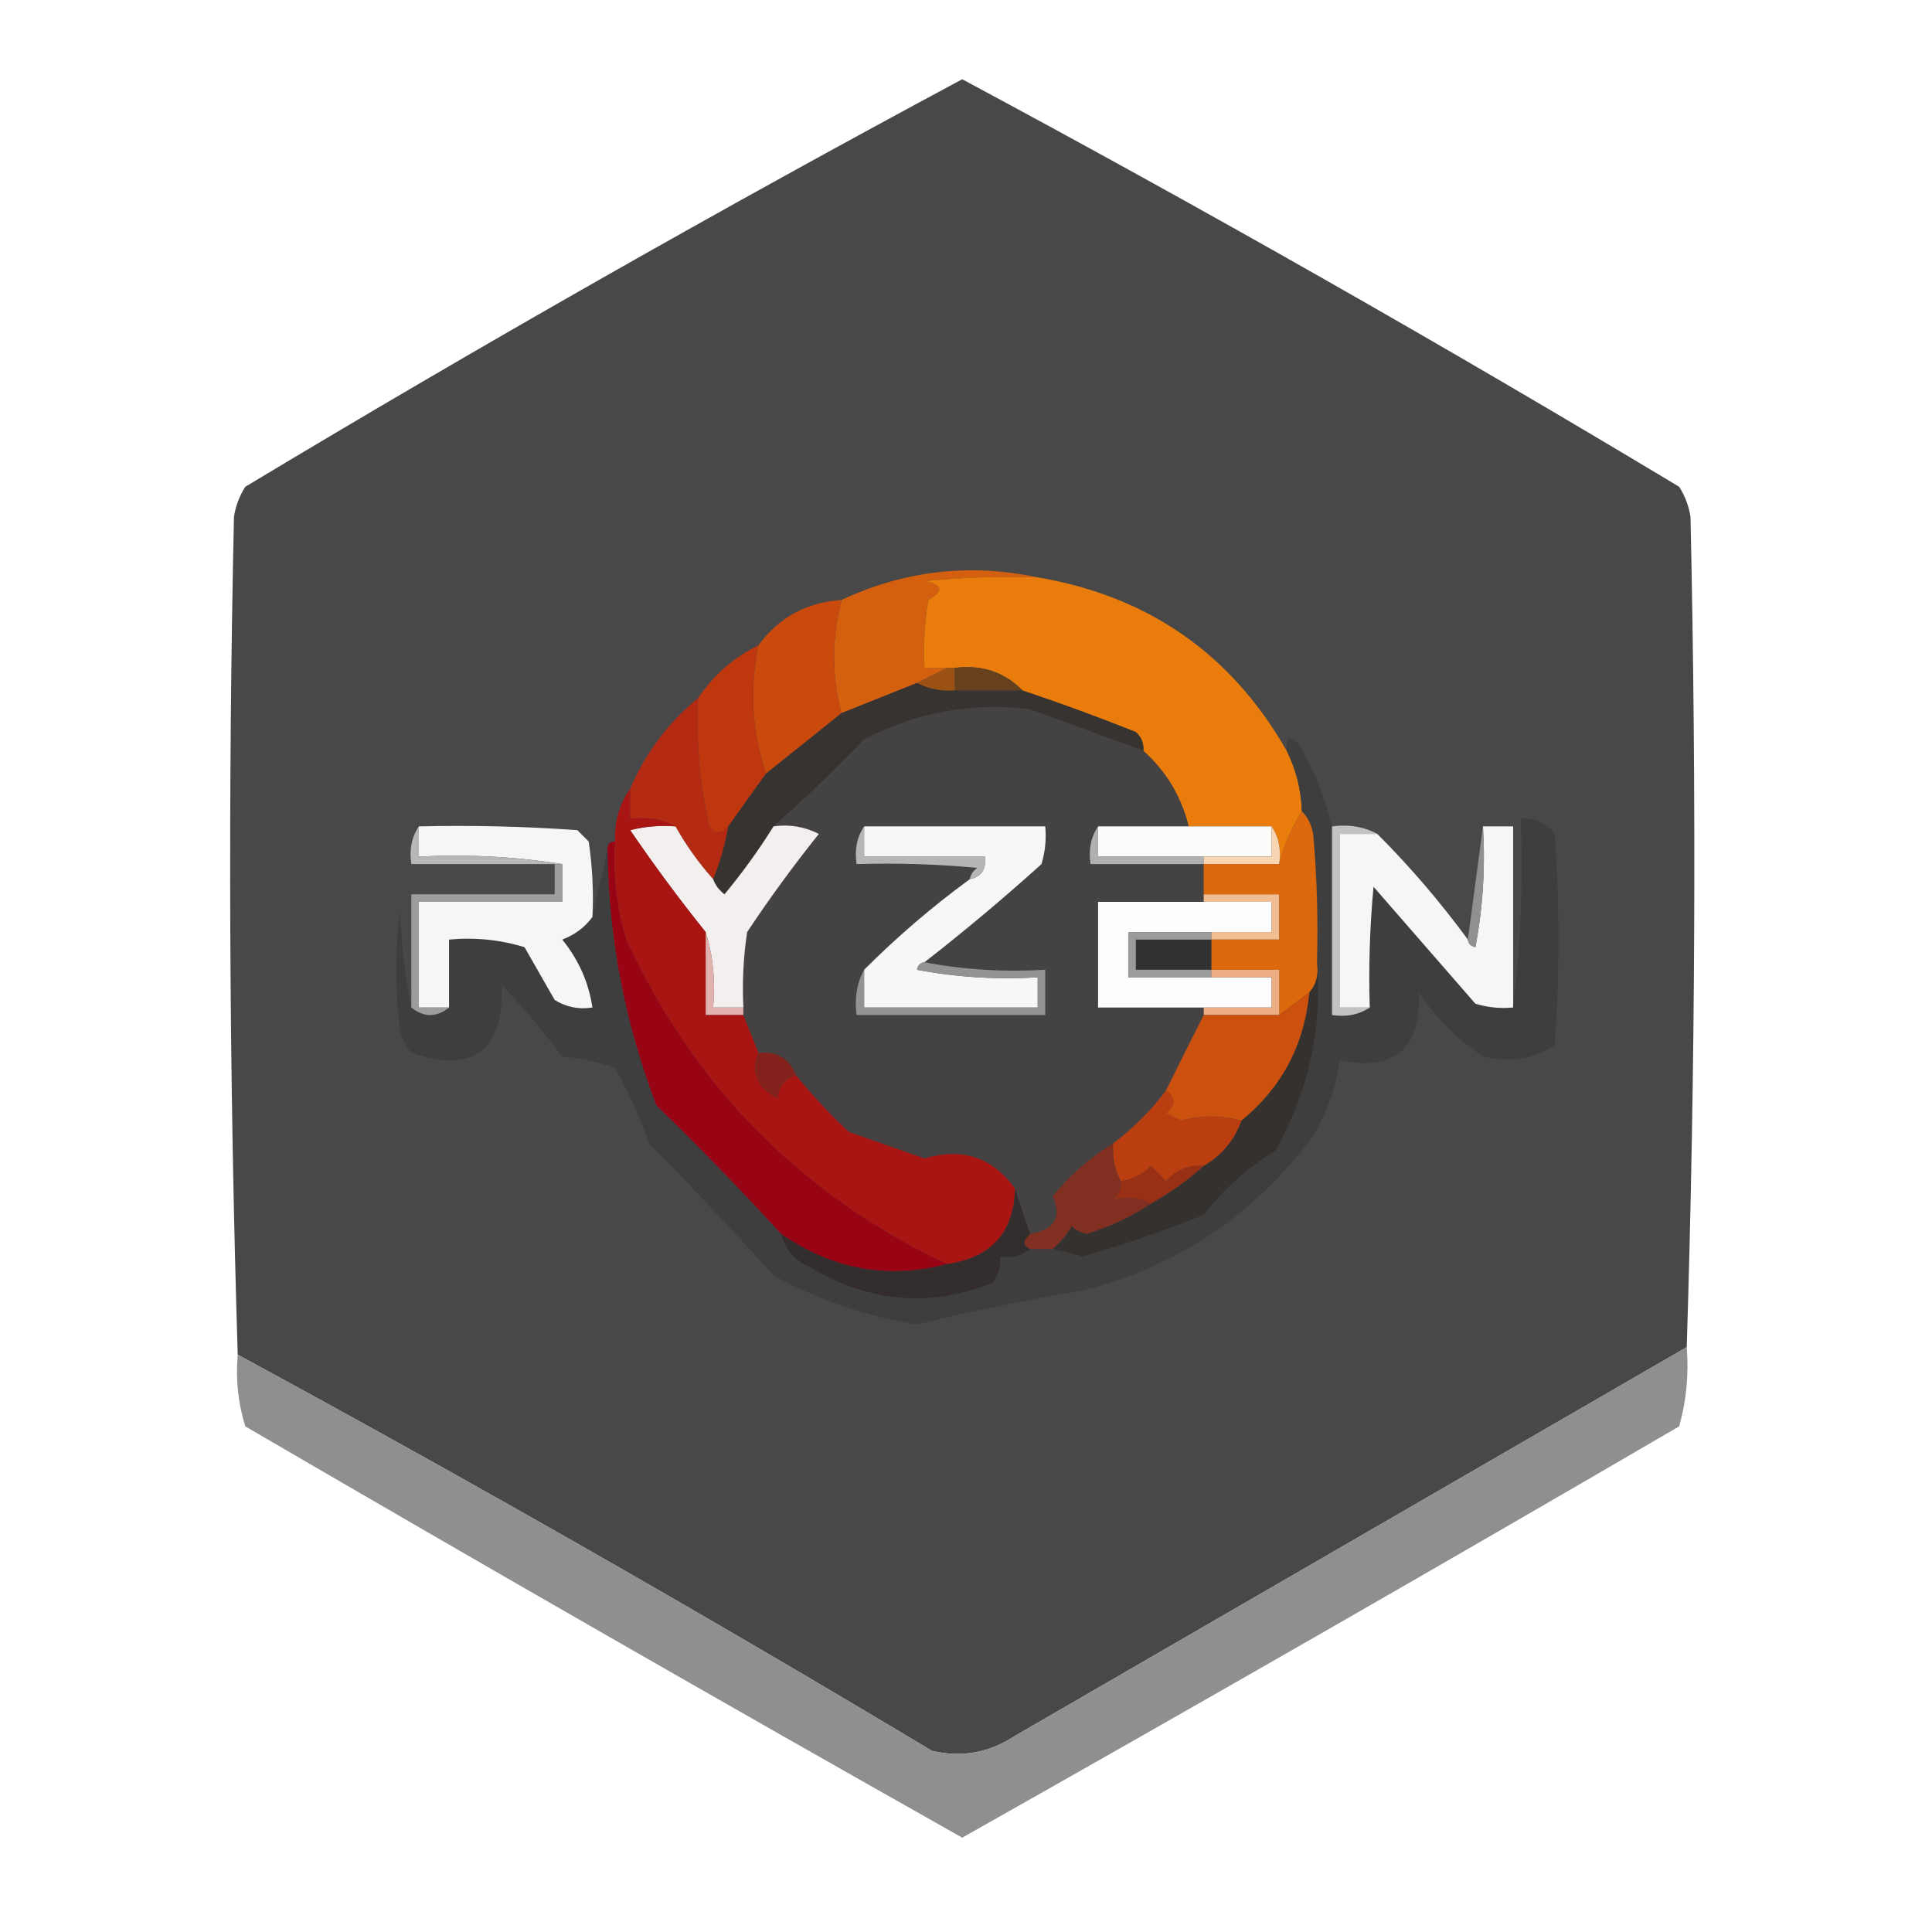 <?xml version="1.0" encoding="UTF-8"?>
<!DOCTYPE svg PUBLIC "-//W3C//DTD SVG 1.1//EN" "http://www.w3.org/Graphics/SVG/1.1/DTD/svg11.dtd">
<svg xmlns="http://www.w3.org/2000/svg" version="1.1" width="256px" height="256px" style="shape-rendering:geometricPrecision; text-rendering:geometricPrecision; image-rendering:optimizeQuality; fill-rule:evenodd; clip-rule:evenodd" xmlns:xlink="http://www.w3.org/1999/xlink">
<g><path style="opacity:0.979" fill="#454545" d="M 223.5,178.5 C 193.861,195.655 164.194,212.822 134.5,230C 131.119,232.245 127.452,232.912 123.5,232C 93.165,213.812 62.498,196.312 31.5,179.5C 30.359,142.523 30.192,105.523 31,68.5C 31.219,67.062 31.719,65.729 32.5,64.5C 63.765,45.703 95.432,27.703 127.5,10.5C 159.568,27.703 191.235,45.703 222.5,64.5C 223.281,65.729 223.781,67.062 224,68.5C 224.814,105.196 224.648,141.863 223.5,178.5 Z"/></g>
<g><path style="opacity:1" fill="#d35f0f" d="M 137.5,76.5 C 132.489,76.334 127.489,76.501 122.5,77C 124.929,77.451 125.096,78.284 123,79.5C 122.502,82.482 122.335,85.482 122.5,88.5C 123.5,88.5 124.5,88.5 125.5,88.5C 124.167,89.167 122.833,89.833 121.5,90.5C 118.167,91.833 114.833,93.167 111.5,94.5C 110.2,89.6 110.2,84.6 111.5,79.5C 119.793,75.605 128.46,74.605 137.5,76.5 Z"/></g>
<g><path style="opacity:1" fill="#ea7c0b" d="M 137.5,76.5 C 152.189,79.001 163.189,86.667 170.5,99.5C 171.75,102.006 172.416,104.673 172.5,107.5C 171.131,109.732 170.131,112.066 169.5,114.5C 169.784,112.585 169.451,110.919 168.5,109.5C 164.833,109.5 161.167,109.5 157.5,109.5C 156.521,105.539 154.521,102.206 151.5,99.5C 151.586,98.504 151.252,97.671 150.5,97C 145.508,95.007 140.508,93.174 135.5,91.5C 133.104,89.049 130.104,88.049 126.5,88.5C 126.167,88.5 125.833,88.5 125.5,88.5C 124.5,88.5 123.5,88.5 122.5,88.5C 122.335,85.482 122.502,82.482 123,79.5C 125.096,78.284 124.929,77.451 122.5,77C 127.489,76.501 132.489,76.334 137.5,76.5 Z"/></g>
<g><path style="opacity:1" fill="#ca4a0e" d="M 111.5,79.5 C 110.2,84.6 110.2,89.6 111.5,94.5C 108.206,97.156 104.873,99.823 101.5,102.5C 99.632,96.988 99.298,91.321 100.5,85.5C 103.205,81.807 106.872,79.807 111.5,79.5 Z"/></g>
<g><path style="opacity:1" fill="#67401d" d="M 126.5,88.5 C 130.104,88.049 133.104,89.049 135.5,91.5C 132.5,91.5 129.5,91.5 126.5,91.5C 126.5,90.5 126.5,89.5 126.5,88.5 Z"/></g>
<g><path style="opacity:1" fill="#9b5114" d="M 125.5,88.5 C 125.833,88.5 126.167,88.5 126.5,88.5C 126.5,89.5 126.5,90.5 126.5,91.5C 124.708,91.634 123.042,91.301 121.5,90.5C 122.833,89.833 124.167,89.167 125.5,88.5 Z"/></g>
<g><path style="opacity:1" fill="#be370f" d="M 100.5,85.5 C 99.298,91.321 99.632,96.988 101.5,102.5C 99.833,104.833 98.167,107.167 96.5,109.5C 95.603,110.598 94.77,110.598 94,109.5C 92.711,103.912 92.211,98.245 92.5,92.5C 94.569,89.427 97.236,87.094 100.5,85.5 Z"/></g>
<g><path style="opacity:1" fill="#b42a13" d="M 92.5,92.5 C 92.211,98.245 92.711,103.912 94,109.5C 94.77,110.598 95.603,110.598 96.5,109.5C 96.073,112.01 95.407,114.343 94.5,116.5C 92.6,114.381 90.934,112.047 89.5,109.5C 87.735,108.539 85.735,108.205 83.5,108.5C 83.5,107.167 83.5,105.833 83.5,104.5C 85.529,99.776 88.529,95.776 92.5,92.5 Z"/></g>
<g><path style="opacity:1" fill="#373331" d="M 121.5,90.5 C 123.042,91.301 124.708,91.634 126.5,91.5C 129.5,91.5 132.5,91.5 135.5,91.5C 140.508,93.174 145.508,95.007 150.5,97C 151.252,97.671 151.586,98.504 151.5,99.5C 146.511,97.674 141.511,95.841 136.5,94C 128.731,93.053 121.398,94.387 114.5,98C 110.631,102.037 106.631,105.87 102.5,109.5C 100.552,112.621 98.385,115.621 96,118.5C 95.283,117.956 94.783,117.289 94.5,116.5C 95.407,114.343 96.073,112.01 96.5,109.5C 98.167,107.167 99.833,104.833 101.5,102.5C 104.873,99.823 108.206,97.156 111.5,94.5C 114.833,93.167 118.167,91.833 121.5,90.5 Z"/></g>
<g><path style="opacity:1" fill="#444242" d="M 151.5,99.5 C 154.521,102.206 156.521,105.539 157.5,109.5C 153.5,109.5 149.5,109.5 145.5,109.5C 144.549,110.919 144.216,112.585 144.5,114.5C 149.5,114.5 154.5,114.5 159.5,114.5C 159.5,115.833 159.5,117.167 159.5,118.5C 159.5,118.833 159.5,119.167 159.5,119.5C 154.833,119.5 150.167,119.5 145.5,119.5C 145.5,124.167 145.5,128.833 145.5,133.5C 150.167,133.5 154.833,133.5 159.5,133.5C 159.5,133.833 159.5,134.167 159.5,134.5C 157.847,137.759 156.181,141.093 154.5,144.5C 152.5,147.167 150.167,149.5 147.5,151.5C 144.45,153.364 141.783,155.697 139.5,158.5C 140.741,161.296 139.741,162.963 136.5,163.5C 135.833,161.5 135.167,159.5 134.5,157.5C 131.513,153.348 127.513,152.015 122.5,153.5C 119.161,152.332 115.828,151.166 112.5,150C 109.933,147.604 107.6,145.104 105.5,142.5C 104.599,140.273 102.933,139.273 100.5,139.5C 99.833,137.833 99.167,136.167 98.5,134.5C 98.5,134.167 98.5,133.833 98.5,133.5C 98.335,130.15 98.502,126.817 99,123.5C 101.973,119.026 105.14,114.693 108.5,110.5C 106.604,109.534 104.604,109.201 102.5,109.5C 106.631,105.87 110.631,102.037 114.5,98C 121.398,94.387 128.731,93.053 136.5,94C 141.511,95.841 146.511,97.674 151.5,99.5 Z"/></g>
<g><path style="opacity:1" fill="#3f3e3e" d="M 176.5,109.5 C 176.5,117.833 176.5,126.167 176.5,134.5C 178.415,134.784 180.081,134.451 181.5,133.5C 181.334,128.156 181.501,122.823 182,117.5C 186.5,122.667 191,127.833 195.5,133C 197.134,133.494 198.801,133.66 200.5,133.5C 201.493,125.35 201.826,117.017 201.5,108.5C 203.39,108.297 204.89,108.963 206,110.5C 206.667,119.833 206.667,129.167 206,138.5C 203.083,140.393 199.916,140.893 196.5,140C 193.14,137.728 190.306,134.895 188,131.5C 188.3,138.974 184.8,141.974 177.5,140.5C 177.024,144.095 175.858,147.428 174,150.5C 166.271,160.949 156.104,167.782 143.5,171C 136.089,172.211 128.756,173.711 121.5,175.5C 114.787,174.429 108.454,172.263 102.5,169C 97.107,163.029 91.607,157.196 86,151.5C 84.774,148.048 83.274,144.715 81.5,141.5C 79.234,140.686 76.9,140.186 74.5,140C 71.992,136.662 69.325,133.495 66.5,130.5C 66.725,139.284 62.725,142.284 54.5,139.5C 53.749,138.624 53.249,137.624 53,136.5C 52.333,131.167 52.333,125.833 53,120.5C 53.175,125.019 53.675,129.353 54.5,133.5C 56.167,134.833 57.833,134.833 59.5,133.5C 59.5,130.5 59.5,127.5 59.5,124.5C 62.898,124.18 66.232,124.513 69.5,125.5C 70.833,127.833 72.167,130.167 73.5,132.5C 75.045,133.452 76.712,133.785 78.5,133.5C 77.992,130.148 76.658,127.148 74.5,124.5C 76.184,123.85 77.517,122.85 78.5,121.5C 79.167,118.5 79.833,115.5 80.5,112.5C 80.621,124.224 82.787,135.557 87,146.5C 92.703,152.035 98.203,157.702 103.5,163.5C 104.031,165.624 105.365,167.124 107.5,168C 115.243,172.613 123.243,173.28 131.5,170C 132.337,168.989 132.67,167.822 132.5,166.5C 134.099,166.768 135.432,166.434 136.5,165.5C 137.5,165.5 138.5,165.5 139.5,165.5C 140.817,165.821 142.151,166.154 143.5,166.5C 148.944,164.942 154.277,163.109 159.5,161C 162.113,157.6 165.28,154.767 169,152.5C 173.43,144.529 175.263,136.196 174.5,127.5C 174.666,121.824 174.499,116.157 174,110.5C 173.768,109.263 173.268,108.263 172.5,107.5C 172.416,104.673 171.75,102.006 170.5,99.5C 170.393,97.621 170.893,97.288 172,98.5C 174.066,101.961 175.566,105.627 176.5,109.5 Z"/></g>
<g><path style="opacity:1" fill="#f6f6f6" d="M 55.5,109.5 C 62.508,109.334 69.508,109.5 76.5,110C 77,110.5 77.5,111 78,111.5C 78.498,114.817 78.665,118.15 78.5,121.5C 77.517,122.85 76.184,123.85 74.5,124.5C 76.658,127.148 77.992,130.148 78.5,133.5C 76.712,133.785 75.045,133.452 73.5,132.5C 72.167,130.167 70.833,127.833 69.5,125.5C 66.232,124.513 62.898,124.18 59.5,124.5C 59.5,127.5 59.5,130.5 59.5,133.5C 58.167,133.5 56.833,133.5 55.5,133.5C 55.5,128.833 55.5,124.167 55.5,119.5C 61.833,119.5 68.167,119.5 74.5,119.5C 74.5,117.833 74.5,116.167 74.5,114.5C 68.355,113.51 62.022,113.177 55.5,113.5C 55.5,112.167 55.5,110.833 55.5,109.5 Z"/></g>
<g><path style="opacity:1" fill="#f4efef" d="M 89.5,109.5 C 90.934,112.047 92.6,114.381 94.5,116.5C 94.783,117.289 95.283,117.956 96,118.5C 98.385,115.621 100.552,112.621 102.5,109.5C 104.604,109.201 106.604,109.534 108.5,110.5C 105.14,114.693 101.973,119.026 99,123.5C 98.502,126.817 98.335,130.15 98.5,133.5C 97.167,133.5 95.833,133.5 94.5,133.5C 94.813,129.958 94.479,126.625 93.5,123.5C 90.03,119.183 86.697,114.683 83.5,110C 85.473,109.505 87.473,109.338 89.5,109.5 Z"/></g>
<g><path style="opacity:1" fill="#f7f7f7" d="M 114.5,109.5 C 122.5,109.5 130.5,109.5 138.5,109.5C 138.66,111.199 138.494,112.866 138,114.5C 132.96,119.044 127.794,123.378 122.5,127.5C 121.957,127.56 121.624,127.893 121.5,128.5C 126.792,129.495 132.125,129.828 137.5,129.5C 137.5,130.833 137.5,132.167 137.5,133.5C 129.833,133.5 122.167,133.5 114.5,133.5C 114.5,131.833 114.5,130.167 114.5,128.5C 118.872,124.126 123.539,120.126 128.5,116.5C 130.048,116.179 130.715,115.179 130.5,113.5C 125.167,113.5 119.833,113.5 114.5,113.5C 114.5,112.167 114.5,110.833 114.5,109.5 Z"/></g>
<g><path style="opacity:1" fill="#fcfbf9" d="M 145.5,109.5 C 149.5,109.5 153.5,109.5 157.5,109.5C 161.167,109.5 164.833,109.5 168.5,109.5C 168.5,110.833 168.5,112.167 168.5,113.5C 165.5,113.5 162.5,113.5 159.5,113.5C 154.833,113.5 150.167,113.5 145.5,113.5C 145.5,112.167 145.5,110.833 145.5,109.5 Z"/></g>
<g><path style="opacity:1" fill="#c2c2c2" d="M 176.5,109.5 C 178.735,109.205 180.735,109.539 182.5,110.5C 180.833,110.5 179.167,110.5 177.5,110.5C 177.5,118.167 177.5,125.833 177.5,133.5C 178.833,133.5 180.167,133.5 181.5,133.5C 180.081,134.451 178.415,134.784 176.5,134.5C 176.5,126.167 176.5,117.833 176.5,109.5 Z"/></g>
<g><path style="opacity:1" fill="#f6f6f6" d="M 196.5,109.5 C 197.833,109.5 199.167,109.5 200.5,109.5C 200.5,117.5 200.5,125.5 200.5,133.5C 198.801,133.66 197.134,133.494 195.5,133C 191,127.833 186.5,122.667 182,117.5C 181.501,122.823 181.334,128.156 181.5,133.5C 180.167,133.5 178.833,133.5 177.5,133.5C 177.5,125.833 177.5,118.167 177.5,110.5C 179.167,110.5 180.833,110.5 182.5,110.5C 186.845,114.847 190.845,119.514 194.5,124.5C 194.56,125.043 194.893,125.376 195.5,125.5C 196.495,120.208 196.828,114.875 196.5,109.5 Z"/></g>
<g><path style="opacity:1" fill="#909090" d="M 196.5,109.5 C 196.828,114.875 196.495,120.208 195.5,125.5C 194.893,125.376 194.56,125.043 194.5,124.5C 195.167,119.5 195.833,114.5 196.5,109.5 Z"/></g>
<g><path style="opacity:1" fill="#b7b7b7" d="M 55.5,109.5 C 55.5,110.833 55.5,112.167 55.5,113.5C 62.022,113.177 68.355,113.51 74.5,114.5C 74.167,114.5 73.833,114.5 73.5,114.5C 67.167,114.5 60.833,114.5 54.5,114.5C 54.215,112.585 54.549,110.919 55.5,109.5 Z"/></g>
<g><path style="opacity:1" fill="#b6b6b6" d="M 114.5,109.5 C 114.5,110.833 114.5,112.167 114.5,113.5C 119.833,113.5 125.167,113.5 130.5,113.5C 130.715,115.179 130.048,116.179 128.5,116.5C 128.611,115.883 128.944,115.383 129.5,115C 124.177,114.501 118.844,114.334 113.5,114.5C 113.216,112.585 113.549,110.919 114.5,109.5 Z"/></g>
<g><path style="opacity:1" fill="#b1b0b0" d="M 145.5,109.5 C 145.5,110.833 145.5,112.167 145.5,113.5C 150.167,113.5 154.833,113.5 159.5,113.5C 159.5,113.833 159.5,114.167 159.5,114.5C 154.5,114.5 149.5,114.5 144.5,114.5C 144.216,112.585 144.549,110.919 145.5,109.5 Z"/></g>
<g><path style="opacity:1" fill="#f8d5b3" d="M 168.5,109.5 C 169.451,110.919 169.784,112.585 169.5,114.5C 166.167,114.5 162.833,114.5 159.5,114.5C 159.5,114.167 159.5,113.833 159.5,113.5C 162.5,113.5 165.5,113.5 168.5,113.5C 168.5,112.167 168.5,110.833 168.5,109.5 Z"/></g>
<g><path style="opacity:1" fill="#9d9d9d" d="M 73.5,114.5 C 73.833,114.5 74.167,114.5 74.5,114.5C 74.5,116.167 74.5,117.833 74.5,119.5C 68.167,119.5 61.833,119.5 55.5,119.5C 55.5,124.167 55.5,128.833 55.5,133.5C 56.833,133.5 58.167,133.5 59.5,133.5C 57.833,134.833 56.167,134.833 54.5,133.5C 54.5,128.5 54.5,123.5 54.5,118.5C 60.833,118.5 67.167,118.5 73.5,118.5C 73.5,117.167 73.5,115.833 73.5,114.5 Z"/></g>
<g><path style="opacity:1" fill="#fdfdfd" d="M 159.5,119.5 C 162.5,119.5 165.5,119.5 168.5,119.5C 168.5,120.833 168.5,122.167 168.5,123.5C 165.833,123.5 163.167,123.5 160.5,123.5C 156.833,123.5 153.167,123.5 149.5,123.5C 149.5,125.5 149.5,127.5 149.5,129.5C 153.167,129.5 156.833,129.5 160.5,129.5C 163.167,129.5 165.833,129.5 168.5,129.5C 168.5,130.833 168.5,132.167 168.5,133.5C 165.5,133.5 162.5,133.5 159.5,133.5C 154.833,133.5 150.167,133.5 145.5,133.5C 145.5,128.833 145.5,124.167 145.5,119.5C 150.167,119.5 154.833,119.5 159.5,119.5 Z"/></g>
<g><path style="opacity:1" fill="#990415" d="M 81.5,111.5 C 81.21,115.936 81.71,120.27 83,124.5C 91.993,143.993 106.16,158.326 125.5,167.5C 117.649,169.56 110.316,168.226 103.5,163.5C 98.203,157.702 92.703,152.035 87,146.5C 82.787,135.557 80.621,124.224 80.5,112.5C 80.5,111.833 80.833,111.5 81.5,111.5 Z"/></g>
<g><path style="opacity:1" fill="#f1bd92" d="M 159.5,119.5 C 159.5,119.167 159.5,118.833 159.5,118.5C 162.833,118.5 166.167,118.5 169.5,118.5C 169.5,120.5 169.5,122.5 169.5,124.5C 166.5,124.5 163.5,124.5 160.5,124.5C 160.5,124.167 160.5,123.833 160.5,123.5C 163.167,123.5 165.833,123.5 168.5,123.5C 168.5,122.167 168.5,120.833 168.5,119.5C 165.5,119.5 162.5,119.5 159.5,119.5 Z"/></g>
<g><path style="opacity:1" fill="#e1b1af" d="M 93.5,123.5 C 94.479,126.625 94.813,129.958 94.5,133.5C 95.833,133.5 97.167,133.5 98.5,133.5C 98.5,133.833 98.5,134.167 98.5,134.5C 96.833,134.5 95.167,134.5 93.5,134.5C 93.5,130.833 93.5,127.167 93.5,123.5 Z"/></g>
<g><path style="opacity:1" fill="#dd690c" d="M 172.5,107.5 C 173.268,108.263 173.768,109.263 174,110.5C 174.499,116.157 174.666,121.824 174.5,127.5C 174.768,129.099 174.434,130.432 173.5,131.5C 172.167,132.5 170.833,133.5 169.5,134.5C 169.5,132.5 169.5,130.5 169.5,128.5C 166.5,128.5 163.5,128.5 160.5,128.5C 160.5,127.167 160.5,125.833 160.5,124.5C 163.5,124.5 166.5,124.5 169.5,124.5C 169.5,122.5 169.5,120.5 169.5,118.5C 166.167,118.5 162.833,118.5 159.5,118.5C 159.5,117.167 159.5,115.833 159.5,114.5C 162.833,114.5 166.167,114.5 169.5,114.5C 170.131,112.066 171.131,109.732 172.5,107.5 Z"/></g>
<g><path style="opacity:1" fill="#323232" d="M 160.5,124.5 C 160.5,125.833 160.5,127.167 160.5,128.5C 157.167,128.5 153.833,128.5 150.5,128.5C 150.5,127.167 150.5,125.833 150.5,124.5C 153.833,124.5 157.167,124.5 160.5,124.5 Z"/></g>
<g><path style="opacity:1" fill="#9c9b9b" d="M 160.5,123.5 C 160.5,123.833 160.5,124.167 160.5,124.5C 157.167,124.5 153.833,124.5 150.5,124.5C 150.5,125.833 150.5,127.167 150.5,128.5C 153.833,128.5 157.167,128.5 160.5,128.5C 160.5,128.833 160.5,129.167 160.5,129.5C 156.833,129.5 153.167,129.5 149.5,129.5C 149.5,127.5 149.5,125.5 149.5,123.5C 153.167,123.5 156.833,123.5 160.5,123.5 Z"/></g>
<g><path style="opacity:1" fill="#939393" d="M 122.5,127.5 C 127.64,128.488 132.974,128.821 138.5,128.5C 138.5,130.5 138.5,132.5 138.5,134.5C 130.167,134.5 121.833,134.5 113.5,134.5C 113.205,132.265 113.539,130.265 114.5,128.5C 114.5,130.167 114.5,131.833 114.5,133.5C 122.167,133.5 129.833,133.5 137.5,133.5C 137.5,132.167 137.5,130.833 137.5,129.5C 132.125,129.828 126.792,129.495 121.5,128.5C 121.624,127.893 121.957,127.56 122.5,127.5 Z"/></g>
<g><path style="opacity:1" fill="#ecad83" d="M 160.5,129.5 C 160.5,129.167 160.5,128.833 160.5,128.5C 163.5,128.5 166.5,128.5 169.5,128.5C 169.5,130.5 169.5,132.5 169.5,134.5C 166.167,134.5 162.833,134.5 159.5,134.5C 159.5,134.167 159.5,133.833 159.5,133.5C 162.5,133.5 165.5,133.5 168.5,133.5C 168.5,132.167 168.5,130.833 168.5,129.5C 165.833,129.5 163.167,129.5 160.5,129.5 Z"/></g>
<g><path style="opacity:1" fill="#a81513" d="M 83.5,104.5 C 83.5,105.833 83.5,107.167 83.5,108.5C 85.735,108.205 87.735,108.539 89.5,109.5C 87.473,109.338 85.473,109.505 83.5,110C 86.697,114.683 90.03,119.183 93.5,123.5C 93.5,127.167 93.5,130.833 93.5,134.5C 95.167,134.5 96.833,134.5 98.5,134.5C 99.167,136.167 99.833,137.833 100.5,139.5C 99.439,142.033 100.272,144.033 103,145.5C 103.236,143.881 104.069,142.881 105.5,142.5C 107.6,145.104 109.933,147.604 112.5,150C 115.828,151.166 119.161,152.332 122.5,153.5C 127.513,152.015 131.513,153.348 134.5,157.5C 134.358,163.313 131.358,166.646 125.5,167.5C 106.16,158.326 91.993,143.993 83,124.5C 81.71,120.27 81.21,115.936 81.5,111.5C 81.409,108.848 82.076,106.515 83.5,104.5 Z"/></g>
<g><path style="opacity:1" fill="#83221c" d="M 100.5,139.5 C 102.933,139.273 104.599,140.273 105.5,142.5C 104.069,142.881 103.236,143.881 103,145.5C 100.272,144.033 99.439,142.033 100.5,139.5 Z"/></g>
<g><path style="opacity:1" fill="#cc500e" d="M 173.5,131.5 C 172.865,138.437 169.865,144.104 164.5,148.5C 161.762,147.763 159.095,147.763 156.5,148.5C 155.833,148.167 155.167,147.833 154.5,147.5C 155.791,146.473 155.791,145.473 154.5,144.5C 156.181,141.093 157.847,137.759 159.5,134.5C 162.833,134.5 166.167,134.5 169.5,134.5C 170.833,133.5 172.167,132.5 173.5,131.5 Z"/></g>
<g><path style="opacity:1" fill="#ba3e10" d="M 154.5,144.5 C 155.791,145.473 155.791,146.473 154.5,147.5C 155.167,147.833 155.833,148.167 156.5,148.5C 159.095,147.763 161.762,147.763 164.5,148.5C 163.581,151.089 161.914,153.089 159.5,154.5C 157.508,154.328 155.842,154.995 154.5,156.5C 153.833,155.833 153.167,155.167 152.5,154.5C 151.378,155.63 150.044,156.297 148.5,156.5C 147.699,154.958 147.366,153.292 147.5,151.5C 150.167,149.5 152.5,147.167 154.5,144.5 Z"/></g>
<g><path style="opacity:1" fill="#992f15" d="M 159.5,154.5 C 157.381,156.4 155.047,158.066 152.5,159.5C 150.894,158.641 149.227,158.474 147.5,159C 148.252,158.329 148.586,157.496 148.5,156.5C 150.044,156.297 151.378,155.63 152.5,154.5C 153.167,155.167 153.833,155.833 154.5,156.5C 155.842,154.995 157.508,154.328 159.5,154.5 Z"/></g>
<g><path style="opacity:1" fill="#802f20" d="M 147.5,151.5 C 147.366,153.292 147.699,154.958 148.5,156.5C 148.586,157.496 148.252,158.329 147.5,159C 149.227,158.474 150.894,158.641 152.5,159.5C 149.984,161.197 147.151,162.53 144,163.5C 143.228,163.355 142.561,163.022 142,162.5C 141.302,163.691 140.469,164.691 139.5,165.5C 138.5,165.5 137.5,165.5 136.5,165.5C 135.494,165.062 135.494,164.396 136.5,163.5C 139.741,162.963 140.741,161.296 139.5,158.5C 141.783,155.697 144.45,153.364 147.5,151.5 Z"/></g>
<g><path style="opacity:1" fill="#35312f" d="M 174.5,127.5 C 175.263,136.196 173.43,144.529 169,152.5C 165.28,154.767 162.113,157.6 159.5,161C 154.277,163.109 148.944,164.942 143.5,166.5C 142.151,166.154 140.817,165.821 139.5,165.5C 140.469,164.691 141.302,163.691 142,162.5C 142.561,163.022 143.228,163.355 144,163.5C 147.151,162.53 149.984,161.197 152.5,159.5C 155.047,158.066 157.381,156.4 159.5,154.5C 161.914,153.089 163.581,151.089 164.5,148.5C 169.865,144.104 172.865,138.437 173.5,131.5C 174.434,130.432 174.768,129.099 174.5,127.5 Z"/></g>
<g><path style="opacity:1" fill="#332d2d" d="M 134.5,157.5 C 135.167,159.5 135.833,161.5 136.5,163.5C 135.494,164.396 135.494,165.062 136.5,165.5C 135.432,166.434 134.099,166.768 132.5,166.5C 132.67,167.822 132.337,168.989 131.5,170C 123.243,173.28 115.243,172.613 107.5,168C 105.365,167.124 104.031,165.624 103.5,163.5C 110.316,168.226 117.649,169.56 125.5,167.5C 131.358,166.646 134.358,163.313 134.5,157.5 Z"/></g>
<g><path style="opacity:0.886" fill="#7e8281" d="M 223.5,178.5 C 223.789,182.106 223.456,185.606 222.5,189C 190.939,207.404 159.272,225.571 127.5,243.5C 95.728,225.571 64.061,207.404 32.5,189C 31.549,185.943 31.216,182.777 31.5,179.5C 62.498,196.312 93.165,213.812 123.5,232C 127.452,232.912 131.119,232.245 134.5,230C 164.194,212.822 193.861,195.655 223.5,178.5 Z"/></g>
</svg>

